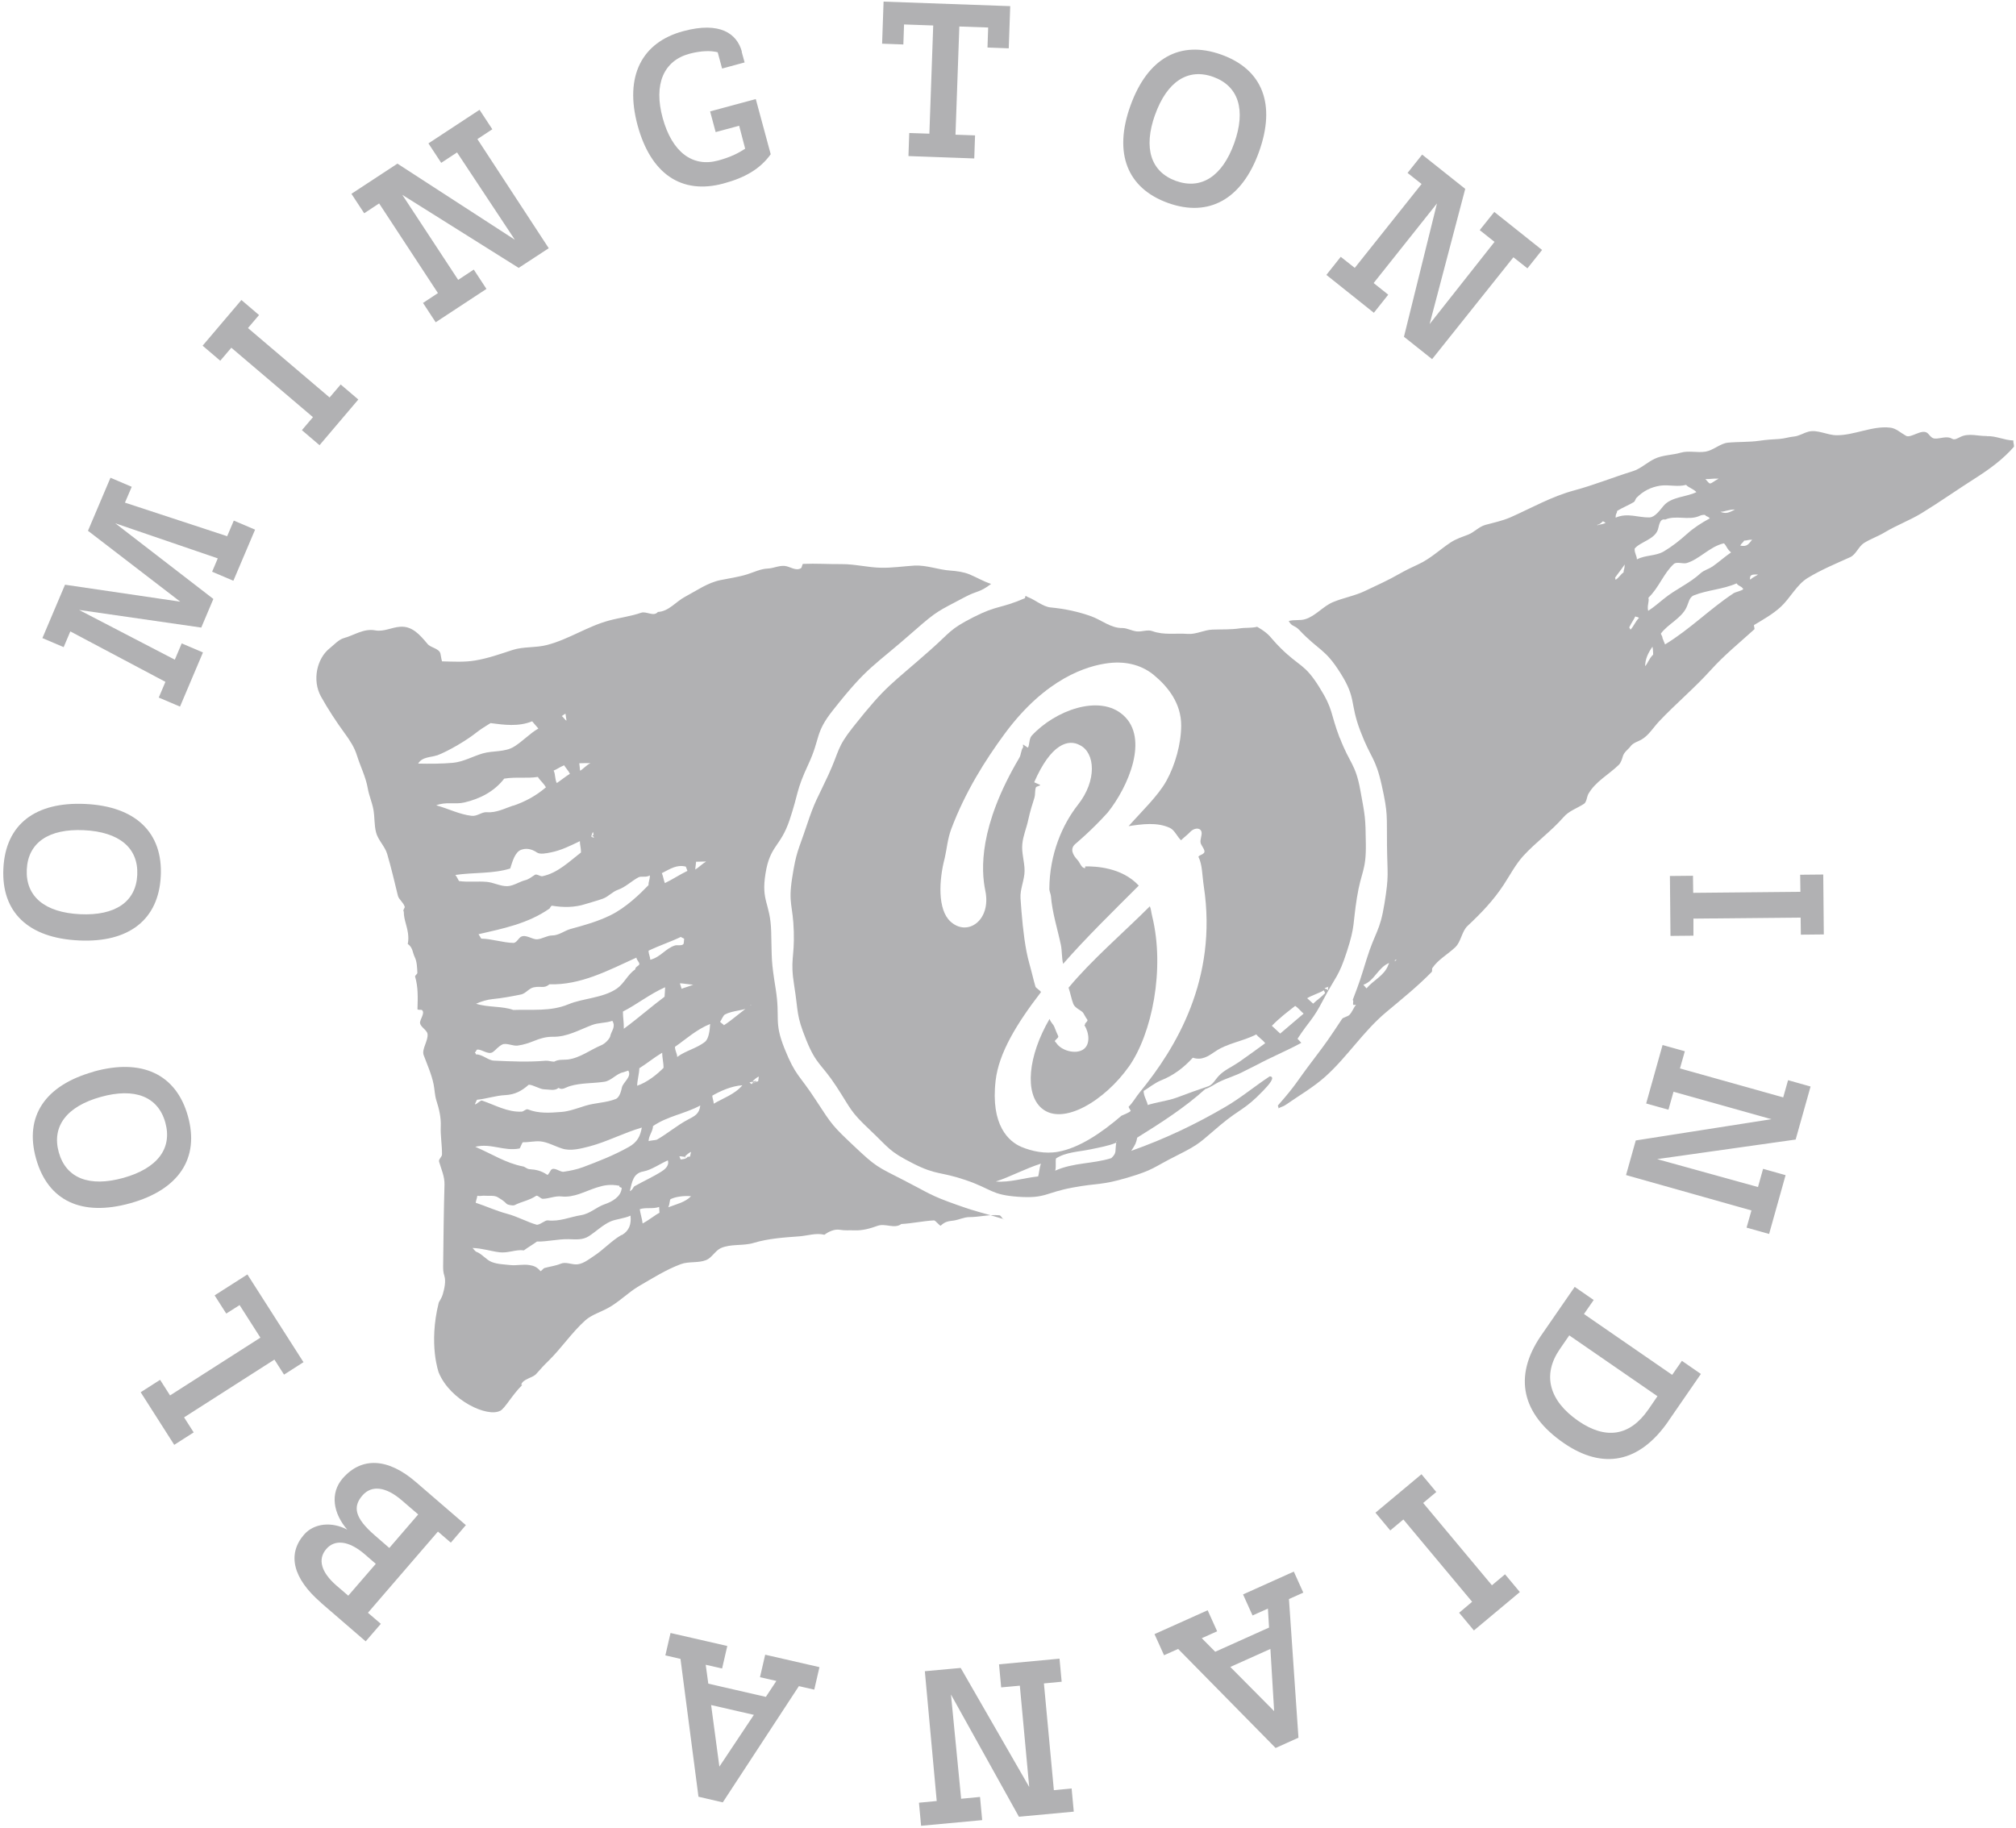 <svg xmlns="http://www.w3.org/2000/svg" width="375" height="340" fill="none"><g fill="#3C3D40" clip-path="url(#a)" opacity=".4"><path d="M369.56 81.111c-1.557.042-3.324-.589-4.859.147-.505.231-1.094.652-1.557.379-1.072-.652-2.229.042-3.323-.063-.61-.063-.947-.757-1.346-1.052-1.073-.757-3.05 1.052-3.934.547-1.114-.631-1.85-1.388-2.923-1.514-3.302-.4-6.668 1.43-9.991 1.409-1.704 0-3.576-1.094-5.196-.673-.967.252-1.745.799-2.671.904-.946.084-1.851.4-2.797.463-1.241.063-2.461.147-3.723.337-1.935.273-3.913.168-5.869.357-1.388.147-2.692 1.43-4.122 1.662-1.494.252-3.155-.231-4.586.189-1.556.463-3.365.421-4.858 1.136-1.41.652-2.588 1.851-4.081 2.314-3.66 1.136-7.236 2.587-10.916 3.576-4.207 1.136-7.909 3.26-11.842 5.006-1.494.652-3.134.989-4.67 1.409-1.199.337-2.082 1.367-3.197 1.809-1.136.442-2.293.799-3.323 1.494-1.956 1.304-3.744 3.008-5.89 3.996-1.22.568-2.419 1.136-3.596 1.809-2.041 1.178-4.207 2.146-6.332 3.155-1.893.926-4.059 1.283-6.015 2.104-1.83.757-3.282 2.629-5.175 3.176-.967.294-2.061.042-3.049.336.61 1.115 1.051.715 1.935 1.641 3.828 4.038 4.753 3.386 7.719 8.098 2.966 4.711 1.662 5.448 3.66 10.706 1.998 5.258 2.818 4.838 3.996 10.159 1.178 5.322.905 5.532.968 11.106.063 5.574.399 5.469-.463 10.811-.862 5.343-1.704 5.175-3.323 10.37-1.199 3.849-1.157 3.828-2.587 7.593.252.231-.084.715.126.905 0 .105.526-.064.463 0-.442.588-.695 1.346-1.199 1.872-.337.336-.989.399-1.346.715-2.651 3.975-2.609 3.975-5.49 7.782-3.155 4.144-2.924 4.312-6.352 8.224-.295.337.042.232-.022.673.589-.336.842-.294 1.389-.673 2.44-1.703 5.111-3.239 7.34-5.237 4.06-3.639 7.089-8.456 11.296-11.968 2.881-2.419 5.826-4.775 8.476-7.488.168-.168 0-.568.147-.757 1.073-1.578 2.861-2.524 4.27-3.871 1.052-1.009 1.199-2.965 2.272-3.954 2.545-2.377 4.838-4.775 6.731-7.677 1.156-1.767 2.187-3.744 3.596-5.301 2.335-2.566 5.238-4.627 7.509-7.235 1.01-1.178 2.503-1.641 3.808-2.482.504-.337.525-1.325.82-1.851 1.325-2.314 3.807-3.597 5.658-5.406.379-.379.589-1.031.715-1.472.231-.926.989-1.325 1.472-1.977.484-.652 1.326-.863 1.978-1.22 1.409-.8 2.25-2.272 3.302-3.387 3.113-3.302 6.625-6.226 9.675-9.612 2.461-2.735 5.343-5.069 8.077-7.551.105-.105-.168-.736-.042-.8 1.704-1.03 3.45-1.998 4.922-3.344 1.767-1.62 2.987-4.144 5.006-5.385 2.545-1.556 5.216-2.65 7.951-3.891 1.031-.463 1.556-1.977 2.524-2.608 1.22-.778 2.629-1.241 3.87-1.998 2.209-1.325 4.67-2.229 6.878-3.576 3.366-2.061 6.605-4.354 9.949-6.478 2.65-1.683 5.216-3.555 7.236-5.889 0-.589-.148-.589-.127-1.157-1.703-.042-3.218-.862-4.879-.799l-.063-.021ZM258.207 179.591c-.778 1.956-2.692 2.692-4.017 4.27-.295-.358-.211-.232-.589-.673 2.082-.716 2.734-3.261 4.859-4.081.042.105.82.82.967.673l-.61-1.094-.294.148c-.148.147-.169.589-.337.736l.021.021Zm1.094-.968s.505-.105.505-.126l-.358.337c.063-.169-.021-.652.084-.779.042.042-.378.106-.336.169-.126.105.231.294.105.399Zm60.388-89.582c-1.935 1.094-1.368 1.262-2.461.084 1.072 0 1.346-.126 2.461-.084Zm-2.566 6.731c.42.442.462.168.925.652-1.577.862-2.966 1.746-4.228 2.882-1.409 1.262-2.797 2.356-4.354 3.282-1.535.883-3.386.631-4.985 1.472 0-.715-.441-1.052-.42-1.998 1.009-1.262 3.723-1.704 4.333-3.555.21-.652.315-2.124 1.346-1.851 1.893-.862 4.354.168 6.268-.631.378-.168.568-.252 1.115-.252Zm-16.344-.715c1.01-.631 2.083-1.031 3.134-1.662.232-.147.316-.61.505-.799 1.241-1.262 2.714-1.998 4.417-2.251 1.599-.231 3.155.294 4.796-.147.463.526 1.409.757 1.914 1.346-1.725.904-4.669.841-6.1 2.545-.757.904-1.619 2.146-2.65 2.167-2.061.042-4.081-.925-6.268.042 0-.904.252-.673.273-1.241h-.021Zm-3.596 2.671c-.337-.358-.148.357 1.009-.778.274.294.147 0 .463.337-.61.274-1.031.231-1.493.421l.021.021Zm3.239 9.738c.568-.82 1.009-1.304 1.788-2.461 0 .926-.211.926-.211 1.473-.504.315-.883 1.03-1.472 1.367-.063-.063-.042-.316-.105-.379Zm2.629 9.255c.4-.862.841-1.409 1.136-2.061.294.189.252 0 .694.273-.694.694-1.01 1.599-1.578 2.188-.105-.063-.147-.337-.252-.4Zm2.461 7.635s.463.4.421.358c.126-.105-.232-.421-.106-.526-.063.253-.21.063-.294.168h-.021Zm1.977-2.566c-.021.169.021.295 0 0-.778.757-1.01 1.683-1.472 2.125 0-1.22.505-2.419 1.367-3.618.126.631.105 1.241.126 1.493h-.021Zm14.934-11.4c-4.396 2.903-8.035 6.647-12.704 9.486-.337-.778-.316-.841-.484-1.199.021-.336-.358-.736-.274-.841 1.284-1.725 3.702-2.776 4.691-4.733.463-.904.526-1.998 1.43-2.355 2.545-1.01 5.364-1.094 7.951-2.23.252.505.926.484 1.241 1.073-.379.357-1.409.505-1.83.778l-.021.021Zm-3.933-4.985c-.652.463-1.557.673-2.146 1.22-2.103 1.935-4.648 2.966-6.836 4.754-.841.673-1.872 1.577-2.923 2.25-.253-.946.231-1.682.042-2.44 1.956-1.872 2.818-4.522 4.711-6.268.526-.483 1.704 0 2.356-.168 2.398-.673 4.333-3.092 6.962-3.681.442.316.589 1.115 1.346 1.683-1.325.925-2.25 1.788-3.512 2.671v-.021Zm1.472-10.222v.021c.884 0 1.557-.442 2.777-.421-1.136.589-1.725.862-2.777.4Zm4.438 5.384c.673 0 .736-.189 1.515-.168-.694.862-.947 1.346-2.209 1.094.231-.463.505-.526.715-.905l-.021-.021Zm1.157 7.278c-.105-.021.231-.021-.042-.105 0-.799.252-.905 1.493-.863-.273.253-.82.379-1.451.968Zm1.304-7.846c-.042-.168.042.442.126.358.042.042-.126-.4-.063-.337-.084.064.021-.084-.063 0v-.021ZM93.03 262.463c.968-.547 2.124-2.839 4.102-4.816.042-.042-.189 0-.168-.084.316-1.073 2.124-1.22 2.797-1.999.737-.841 1.452-1.64 2.251-2.398 2.398-2.355 4.312-5.237 6.794-7.488 1.241-1.135 2.966-1.598 4.438-2.439 1.998-1.115 3.639-2.84 5.616-3.997 2.545-1.472 5.048-3.071 7.782-4.08 1.452-.547 3.261-.169 4.712-.758 1.052-.42 1.704-1.766 2.734-2.229 1.851-.82 4.123-.379 6.037-.947 2.777-.841 5.7-1.03 8.582-1.241 1.556-.126 3.071-.673 4.648-.294.863-.652 1.914-1.073 2.84-.926 1.009.169 1.767.064 2.734.106 1.536.063 2.966-.358 4.312-.842 1.43-.526 3.134.631 4.417-.336 1.998-.105 4.06-.568 6.079-.673.294 0 1.094 1.114 1.262.967.862-.82 1.514-.82 2.461-.946.925-.148 1.893-.631 2.839-.631 1.872 0 3.702-.526 5.595-.337.379.042.568.841.947.757-4.396-1.367-4.48-1.157-8.813-2.692-5.175-1.83-5.09-2.124-9.991-4.627-4.901-2.503-5.048-2.419-9.108-6.247-4.059-3.829-4.122-3.934-7.214-8.687-3.092-4.754-3.702-4.354-5.764-9.465-2.061-5.112-.778-5.595-1.661-11.127-.884-5.532-.694-5.28-.842-10.685-.147-5.406-1.914-5.532-1.051-10.833.862-5.3 2.776-4.859 4.48-9.949 1.704-5.09 1.157-5.342 3.47-10.306 2.314-4.964 1.178-5.805 4.607-10.117 6.604-8.351 7.277-7.846 15.27-14.892 4.165-3.66 4.291-3.492 9.192-6.1 2.482-1.325 2.692-.778 4.943-2.482-1.536-.505-2.503-1.136-3.996-1.767-1.115-.463-2.44-.631-3.597-.715-2.23-.147-4.417-1.052-6.689-.925-2.061.126-4.123.441-6.184.399-2.44-.042-4.901-.694-7.341-.673-2.376.021-4.795-.147-7.172-.042-.147 0-.231.673-.337.757-.946.673-2.061-.273-3.071-.378-1.072-.105-2.103.441-3.113.483-1.325.043-2.608.674-3.849 1.073-1.619.505-3.302.736-4.964 1.073-2.419.484-4.48 1.977-6.625 3.113-1.683.883-3.029 2.734-5.048 2.818-.779.947-2.146-.189-3.113.148-1.935.673-3.955.904-5.974 1.451-3.954 1.052-7.53 3.513-11.526 4.543-2.062.547-4.375.274-6.395.926-2.314.757-4.564 1.556-6.941 1.956-2.061.357-4.186.21-6.205.168-.168-.589-.189-1.031-.294-1.451-.274-.989-1.788-1.052-2.398-1.788-1.472-1.767-2.882-3.365-5.111-3.197-1.535.105-3.05.967-4.606.673-2.167-.4-3.912.904-5.826 1.43-.989.274-1.809 1.22-2.671 1.914-2.356 1.872-3.281 5.911-1.62 8.94 1.325 2.376 2.84 4.69 4.438 6.878.968 1.325 1.809 2.608 2.272 4.122.631 2.019 1.641 3.997 1.998 6.058.231 1.367.799 2.608 1.052 3.954.252 1.346.147 2.882.484 4.228.357 1.472 1.662 2.629 2.082 4.059.757 2.588 1.367 5.175 1.998 7.783.168.694.989 1.178 1.262 2.04.126.126-.442.652-.168.926 0 .757.168 1.472.379 2.229.337 1.178.631 2.482.358 3.765.968.694.862 1.557 1.304 2.461.4.8.442 1.935.484 2.924 0 .231-.484.505-.421.694.589 1.977.505 3.975.442 6.037 0 .231.736.084.841.189.652.568-.484 1.809-.358 2.461.126.715 1.283 1.262 1.388 1.977.168 1.241-1.136 2.84-.715 3.954.694 1.851 1.472 3.576 1.851 5.448.189.968.21 2.04.505 2.966.505 1.556.883 3.155.82 4.796-.084 1.745.252 3.512.231 5.258 0 .442-.673.904-.547 1.325.4 1.409 1.052 2.777 1.01 4.27-.147 5.048-.189 10.096-.252 15.144 0 .631 0 1.157.231 1.851.316 1.01 0 2.377-.294 3.408-.252.841-.715 1.388-.757 1.577-1.935 7.762 0 12.999 0 12.999 2.167 5.237 9.129 8.413 11.463 7.088l-.042.042Zm36.472-102.16c.442 0 1.178-.042 1.851-.042-.61.336-1.472 1.178-2.019 1.493 0-.421.147-1.178.147-1.451h.021Zm-1.935.904c.042.169.273.631.294.8-1.367.652-2.818 1.619-4.185 2.271-.211-.442-.316-1.325-.568-1.851 1.535-.778 2.776-1.64 4.438-1.22h.021Zm-11.526 30.184c.021-1.262-.19-2.314-.169-3.219 2.566-1.304 5.027-3.281 7.846-4.522 0 .568-.084 1.283-.105 1.767-2.44 1.809-4.775 3.891-7.572 5.953v.021Zm7.13 4.438c0 .946.273 1.914.252 2.818-1.199 1.22-3.029 2.693-4.901 3.324 0-.989.379-2.209.4-3.261 1.346-.82 2.608-1.893 4.249-2.881Zm-27.701-45.98c-1.556.526-3.197 1.388-4.901 1.241-.947-.084-1.809.799-2.84.673-2.314-.273-4.228-1.304-6.584-1.956 1.83-.715 3.471-.126 5.216-.526 3.008-.694 5.658-2.124 7.425-4.438 2.229-.358 4.228 0 6.268-.315.421.715.988 1.051 1.493 1.935-1.893 1.619-3.933 2.692-6.099 3.428l.021-.042Zm12.389 6.584c0 .694.232 1.43.211 2.145-2.062 1.578-4.291 3.828-7.173 4.417-.399.084-1.051-.484-1.409-.252-.61.378-1.094.82-1.767.988-1.115.274-2.188 1.073-3.344 1.115-1.283.042-2.566-.694-3.849-.799-1.683-.147-3.407.084-5.132-.147-.147-.169-.421-.842-.694-1.136 3.344-.505 6.962-.19 10.201-1.199.4-1.22.862-3.071 2.061-3.492.82-.294 1.83-.231 2.903.505.567.4 1.703.168 2.545 0 1.872-.358 3.596-1.199 5.447-2.103v-.042Zm-2.145 30.393c-3.344 1.388-6.815.905-10.222 1.052-2.082-.757-4.67-.442-6.941-1.157.925-.421 2.124-.778 3.029-.862 1.767-.169 3.597-.505 5.343-.863.841-.168 1.493-1.157 2.335-1.325 1.43-.294 1.935.274 2.944-.568 5.827.169 10.896-2.566 16.175-4.964.042.442.547.842.547 1.178 0 .379-.757.442-.778 1.031-1.346.862-2.04 2.608-3.408 3.555-2.629 1.787-6.162 1.745-9.023 2.923Zm7.824 5.869c-.147.589-.988 1.451-1.703 1.745-2.019.842-3.934 2.356-6.184 2.651-.778.105-1.683-.084-2.566.399-.589 0-1.073-.21-1.599-.168-3.26.274-6.415.126-9.633-.021-1.094-.063-2.124-1.199-3.344-1.157 0-.357-.168-.147-.168-.357.147-.063.274-.505.4-.526.862-.147 2.04 1.051 2.945.441.568-.399.947-1.009 1.767-1.409.715-.336 1.998.337 2.84.211 1.115-.148 2.082-.484 3.092-.884 1.115-.463 2.229-.778 3.512-.757 2.546.042 4.817-1.262 7.173-2.167 1.241-.483 2.587-.357 3.828-.799.694 1.115-.168 1.872-.379 2.798h.021Zm12.011 2.04c1.977-1.367 3.975-3.218 6.541-4.249-.063 1.22-.252 2.777-.988 3.344-1.494 1.178-3.555 1.62-5.091 2.756-.105.063.274.042-.042.042 0-.652-.399-1.094-.42-1.914v.021Zm1.241-10.79c-.042-.232-.253-.715-.316-1.031.505 0 1.746.231 2.461.252-.673.316-1.683.568-2.166.779h.021Zm-.126-9.655c.084.126.525.232.609.379-.084.189-.021.82-.168.967-.294.337-1.136.127-1.514.232-1.767.526-2.65 2.145-4.628 2.671-.042-.652-.294-.989-.336-1.683 1.956-.946 4.08-1.64 6.015-2.566h.022Zm-18.91-32.308c.505 0 1.262-.042 2.083-.021-.779.379-1.473 1.199-1.936 1.41-.042-.211-.084-1.052-.147-1.389Zm2.482 13.693s-.294-.042-.252 0c0-.21.21-.778.315-.904.042.042.084.505.127.547-.127.105-.169-.042-.295.063-.021-.021.4.4.358.357 0 .211-.589-.147-.695-.021-.042-.042.043.274 0 .232.127-.105.316-.168.442-.253v-.021Zm-5.91-22.4c.252-.043.61-.442.862-.505 0 .126.168 1.115.189 1.262-.252 0-.694-.821-.946-.842 0-.084-.105.148-.105.085Zm7.845 33.885c.989-.358 1.746-1.283 2.777-1.641 1.388-.484 2.461-1.577 3.765-2.293.61-.336 1.367.085 2.166-.378 0 .883-.252 1.031-.252 1.809-1.557 1.619-4.186 4.185-7.067 5.595-2.356 1.157-4.817 1.851-7.383 2.545-1.178.315-2.209 1.22-3.471 1.22-.925 0-1.83.631-2.755.715-.947.084-2.166-1.01-3.092-.442-.379.232-.82 1.115-1.346 1.115-1.977-.042-3.954-.757-5.995-.799-.168-.274-.337-.568-.505-.821 4.417-1.03 9.108-1.914 13.209-4.774.042 0 .253-.547.463-.526 2.167.357 4.228.336 6.247-.316 1.094-.357 2.188-.61 3.239-1.009Zm-7.235-24.799c.21.4.778.968 1.072 1.578-.736.462-1.766 1.283-2.439 1.724-.379-.694-.232-1.661-.589-2.313.673-.274 1.093-.631 1.956-.989Zm-23.705-1.809c2.314-.883 5.658-2.902 7.341-4.249.715-.568 1.788-1.262 2.671-1.787 2.587.336 5.216.694 7.74-.337.463.568.547.61 1.157 1.346-1.641.947-2.84 2.314-4.48 3.344-1.725 1.094-3.975.737-5.868 1.284-1.851.546-3.597 1.556-5.511 1.745-2.04.19-4.396.19-6.499.148.757-1.305 2.44-1.136 3.471-1.536l-.021.042Zm7.509 64.027c1.746-.169 3.47-.779 5.237-.863 1.725-.084 3.008-.715 4.375-1.935.841 0 2.04.863 2.945.863.883 0 1.83.357 2.608-.274.694.484 1.262-.084 2.124-.336 2.041-.61 4.27-.484 6.374-.8 1.325-.189 2.271-1.535 3.533-1.766.211-.043.737-.274.926-.316.736 1.115-.989 2.209-1.178 3.134-.126.589-.421 1.851-1.136 2.145-1.767.716-3.828.695-5.658 1.262-1.493.463-3.029 1.052-4.501 1.157-2.061.148-4.144.337-6.205-.483-.337-.127-.778.399-1.136.42-2.608.147-4.985-1.241-7.404-2.061-.252-.084-1.01.715-1.283.715-.021-.189.357-.799.357-.862h.021Zm7.93 9.044c.126-.147.357-.862.568-1.136 1.136.021 2.251-.252 3.24-.168 1.388.126 2.608.862 4.038 1.325 1.599.547 3.555.021 5.174-.399 3.197-.842 6.31-2.503 9.697-3.492-.295 1.599-.82 2.713-2.44 3.618-2.776 1.556-5.595 2.65-8.498 3.744-1.114.42-2.419.694-3.638.862-.631.084-1.788-1.009-2.335-.315-.084.105-.526.988-.673.883-1.157-.778-2.083-.967-3.324-1.052-.484-.042-.82-.441-1.178-.504-3.197-.61-5.763-2.314-8.897-3.66 2.924-.715 5.343.883 8.224.315l.042-.021Zm-7.846 8.813c.505.126.989-.063 1.43 0 .715.084 1.704-.147 2.398.316.568.357.925.526 1.578 1.178.189.21 1.199.399 1.493.252 1.367-.694 2.671-.841 3.996-1.725.273-.189.863.547 1.22.547 1.136 0 2.314-.568 3.45-.442 2.419.274 4.417-.967 6.625-1.661 1.347-.421 2.44-.652 4.228-.316-.21.358.421.211.4.463-.147 1.578-1.788 2.503-3.155 2.966-1.557.526-2.714 1.767-4.438 2.04-2.062.337-3.955 1.22-6.142.968-.547-.063-1.178.694-2.019.82-1.683-.442-3.597-1.536-5.595-2.061-2.04-.547-3.828-1.389-5.805-2.041 0-.231.294-1.051.294-1.283l.042-.021Zm26.776 7.299c-1.872 1.073-3.366 2.776-5.196 3.954-.946.61-2.103 1.578-3.365 1.515-.925-.042-1.872-.484-2.734-.126-.968.399-2.02.525-3.029.799-.21.063-.673.694-.757.568-.673-.8-1.262-.989-2.062-1.115-1.157-.189-2.377.126-3.534 0-1.157-.126-2.377-.147-3.45-.568-1.052-.4-1.851-1.556-2.903-1.914-.105-.042-.442-.421-.673-.694 1.746.042 3.45.61 5.027.799 1.599.189 3.071-.568 4.522-.357.841-.61 1.62-1.052 2.44-1.641 1.956.042 3.912-.484 5.889-.442 1.346.042 2.566.19 3.744-.547 1.346-.862 2.587-2.103 4.06-2.755 1.03-.442 2.503-.526 3.701-1.073.169 1.536-.21 2.798-1.619 3.618l-.063-.021Zm1.556-8.161c.421-1.725.61-3.323 2.524-3.66 1.473-.273 3.029-1.388 4.544-2.061.336 1.051-.695 1.767-1.157 2.061-1.62 1.031-3.387 1.809-5.048 2.755-.253.148-.274.631-.842.905h-.021Zm5.532 4.017c-.925.484-1.956 1.368-3.155 1.999-.063-.737-.484-2.083-.526-2.651 1.052-.378 2.44 0 3.597-.42.021.504.042.546.063 1.072h.021Zm1.62-1.009c.315-.673.231-1.41.441-1.515.863-.441 2.503-.673 3.787-.547-1.031 1.115-2.735 1.494-4.228 2.062Zm2.292-8.919s-.21-.483-.231-.567c.252-.043 1.262.189 1.493.147-.231.378-1.051.42-1.283.441l.021-.021Zm1.767-.525c-.252.042-.82.126-1.072.168.231-.379 1.009-.989 1.241-1.01 0 .105-.19.736-.169.842Zm-.42-6.857c-1.999 1.051-3.744 2.566-5.722 3.702-.231.126-1.199.147-1.577.294 0-.989.799-1.83.82-2.797 2.671-1.851 5.827-2.251 8.792-3.829-.189 1.62-1.093 1.978-2.313 2.63Zm4.816-2.966c0-.442-.252-1.031-.273-1.494 1.409-.82 3.555-1.808 5.595-1.935-1.367 1.662-3.66 2.44-5.322 3.429Zm7.089-3.639s-.4-.231-.442-.294c.126-.106 1.115-.253 1.241-.358-.063.252-.694.547-.778.652h-.021Zm.294-.379h.379l-.8.442.421-.421v-.021Zm.884-.147c-.295.042-.905.168-1.178.211.231-.4 1.03-1.052 1.304-1.073 0 .105-.148.757-.126.862Zm-6.374-10.433c-.147-.231-.547-.399-.715-.652.253-.273.547-1.156.905-1.346 1.43-.757 3.302-.673 4.753-1.388.084-.042-.147-.505.126-.4-1.829 1.199-3.302 2.651-5.069 3.786Z"/><path d="M249.205 137.293c-1.83-4.816-1.115-5.195-3.85-9.549-2.734-4.354-3.575-3.639-7.193-7.236-2.082-2.061-1.767-2.418-4.312-3.912-1.094.274-2.145.126-3.239.295-1.683.252-3.366.168-5.069.231-1.536.042-3.092.926-4.607.799-2.145-.168-4.459.274-6.604-.526-.884-.315-1.872.148-2.861.064-.925-.085-1.788-.631-2.713-.631-2.104.042-3.87-1.494-5.784-2.188-2.419-.862-4.88-1.388-7.53-1.641-1.494-.147-2.84-1.409-4.312-1.956-.063-.021-.253-.168-.316-.189-.147 0-.084.379-.21.442-4.649 1.998-5.027 1.22-9.528 3.512-4.502 2.293-4.207 2.735-7.972 6.058-7.635 6.773-8.056 6.373-14.408 14.366-3.113 3.933-2.503 4.354-4.607 8.918-2.103 4.565-2.419 4.565-4.038 9.423-1.62 4.859-1.914 4.733-2.692 9.676-.779 4.943.147 5.006.294 10.033.147 5.027-.715 5.132.084 10.117.799 4.985.316 5.322 2.23 10.054 1.914 4.733 2.818 4.375 5.616 8.666 2.797 4.291 2.482 4.543 6.184 8.035s3.512 3.954 8.013 6.247c4.502 2.293 5.027 1.472 9.886 3.134 4.859 1.662 4.649 2.734 9.739 3.092 5.09.358 5.069-.778 10.075-1.704 5.006-.925 5.258-.378 10.243-1.851 4.985-1.472 4.691-1.872 9.192-4.122 4.501-2.251 4.249-2.461 8.077-5.658 3.828-3.198 4.459-2.735 7.993-6.416.862-.904 2.44-2.587 1.199-2.65-2.756 1.809-5.448 4.06-8.287 5.7-5.469 3.197-11.19 5.932-17.479 8.161.778-1.178.925-1.472 1.114-2.461 4.459-2.776 8.834-5.574 12.642-9.023 1.009-.337 1.745-.926 2.566-1.325 1.535-.757 3.218-1.199 4.711-2.019.736-.4 1.536-.737 2.272-1.136 2.692-1.452 5.532-2.608 8.329-4.123.042 0-.736-.778-.694-.778 2.398-3.639 2.756-3.344 4.775-7.215 2.356-4.48 2.86-4.227 4.417-9.044 1.556-4.817 1.051-4.922 1.851-9.949.799-5.027 1.725-4.943 1.661-10.012-.063-5.069-.126-5.09-1.03-10.033-.905-4.943-1.956-4.859-3.807-9.697l-.021.021Zm-56.097 81.548c-2.756.294-5.217 1.157-7.867.946 2.693-.883 5.322-2.334 8.372-3.323-.253.715-.358 1.935-.505 2.377Zm13.63-3.408c-3.429 1.094-7.026.8-10.454 2.335.21-.799 0-1.682.147-2.271 1.809-1.199 4.333-1.241 6.478-1.704 1.599-.337 3.219-.61 4.712-1.22.168-.063-.147-.337.063-.337-.357 1.978.147 2.146-.967 3.197h.021Zm3.596-8.771c-.504.421-1.156.61-1.724.884-3.765 3.239-7.909 6.015-11.8 6.71-2.44.441-4.901-.106-6.815-.905-2.335-.988-5.763-3.996-4.796-12.347.589-5.111 3.912-10.58 8.435-16.448-.085-.294-.947-.736-1.031-1.031-.189-.673-.379-1.367-.547-2.061-.336-1.409-.82-2.903-1.115-4.459-.589-3.113-.883-6.542-1.114-9.928-.106-1.683.757-3.407.757-5.09 0-1.683-.589-3.366-.421-4.964.147-1.599.82-3.092 1.115-4.564.315-1.473.736-2.798 1.136-4.06.189-.631.063-1.346.273-1.914.105-.231.736-.252.82-.463 0-.021-1.156-.483-1.135-.504 3.113-7.152 6.352-8.119 8.539-6.879 2.798 1.41 3.176 6.542-.399 11.064-2.861 3.639-5.301 9.129-5.322 15.712.021.421.253.863.295 1.283.252 3.134 1.241 6.163 1.851 9.066.231 1.115.147 2.503.42 3.534 4.249-4.859 9.381-9.865 14.072-14.556-3.197-3.449-8.14-3.596-9.97-3.575v.315c-.694.063-.926-.967-1.43-1.514-.884-.947-1.41-2.02-.484-2.903.042-.042 3.05-2.524 6.1-5.91 3.807-4.754 7.761-13.799 2.881-18.131-4.417-3.934-12.662-.884-17.016 3.828-.547.631-.358 1.766-.736 2.271l.147.042-1.01-.673c-.084.105.063.4 0 .526-.42.547-.357 1.451-.757 2.04-7.467 12.663-7.088 20.74-6.268 24.652 1.136 5.49-3.344 8.624-6.499 5.7-2.398-2.209-2.146-7.656-1.052-11.8.379-1.598.505-3.492 1.199-5.364 2.608-6.92 6.268-12.746 9.949-17.752 7.656-10.37 15.375-12.662 19.351-13.146 3.533-.421 6.394.547 8.434 2.251 2.608 2.166 5.048 5.237 5.048 9.339 0 3.365-1.093 7.34-2.755 10.327-1.556 2.798-4.585 5.658-7.025 8.414 2.503-.379 5.321-.779 7.698.336.862.4 1.367 1.683 2.061 2.293.463-.484 1.22-1.031 1.725-1.578.547-.589 1.599-.883 1.998-.189.337.589-.252 1.577-.084 2.272.126.525.989 1.409.631 1.83-.399.441-.673.315-1.051.715.757 1.514.694 3.428 1.009 5.51 2.629 17.29-5.237 30.142-11.863 38.261-.757.904-1.304 1.956-2.124 2.755 0 .168.399.652.399.82v-.042Zm20.003-9.023c-1.198.841-2.608 1.409-3.617 2.482-.631.652-1.136 1.683-1.978 1.956-1.956.652-3.828 1.346-5.742 2.061-1.851.694-3.87.863-5.742 1.494-.042 0 .4.168.252.126 0-.778-.799-1.767-.778-2.819.884-.525 2.104-1.514 3.218-1.956 2.293-.904 4.207-2.334 5.932-4.227 1.662.567 2.903-.295 4.101-1.115 2.314-1.599 5.196-1.914 7.699-3.218.526.652 1.094.904 1.661 1.64-1.514 1.115-3.302 2.398-5.006 3.597v-.021Zm7.804-5.364c-.547-.483-1.01-.967-1.557-1.451 1.368-1.43 3.008-2.671 4.333-3.702.61.379 1.22 1.199 1.578 1.43-1.536 1.326-3.029 2.588-4.375 3.723h.021Zm8.35-7.551c-.736.8-1.556 1.325-2.229 1.977-.169-.189-.821-.715-1.115-1.009.925-.568 2.208-.926 3.113-1.473 0 .085.21.4.21.505h.021Zm.547-.462s-.084-.169-.105-.19l-.547-.189c.063-.168.631-.231.736-.358.042.042-.105.106-.063.148-.126.105.084.462-.042.568l.021.021Z"/><path d="M209.956 198.458c4.354-6.163 6.773-18.257 4.354-28.059-.189-.757-.168-1.157-.421-1.809-4.964 4.964-10.748 9.886-15.123 15.145.337.988.568 2.25.884 3.028.357.863 1.598 1.178 1.893 1.746.294.568.547.947.715 1.178.189.295-.568.673-.421.905l-.126.105c.904 1.43 1.157 3.681-.274 4.564-1.43.904-4.059.168-4.963-1.262-.043-.084-.19-.168-.232-.252-.147-.295.778-.652.589-1.031-.21-.421-.421-.968-.715-1.704-.231-.547-.631-.757-.883-1.472-4.018 6.878-4.691 13.903-1.452 16.638 3.933 3.323 11.737-1.452 16.196-7.762l-.021.042ZM59.691 298.116c-5.216-4.501-6.289-8.981-3.155-12.62 1.893-2.188 5.216-2.461 8.056-.947-2.608-3.029-3.26-6.752-.841-9.549 3.534-4.039 8.434-3.786 13.609.694l9.297 8.014-2.797 3.26-2.398-2.061-13.02 15.102 2.398 2.061-2.819 3.26-8.308-7.172-.021-.042Zm10.201-7.215-2.04-1.766c-3.029-2.609-5.616-2.777-7.152-.989-1.662 1.914-.947 4.333 1.851 6.773l2.23 1.914 5.111-5.911v-.021Zm7.909-9.17-3.029-2.609c-2.987-2.587-5.658-2.902-7.362-.925-1.788 2.061-1.493 4.123 2.293 7.404l2.713 2.356 5.364-6.226h.021ZM26.163 258.993l3.618-2.313 1.851 2.902 16.806-10.748-3.87-6.058-2.482 1.578-2.166-3.387 6.1-3.891 10.433 16.322-3.618 2.314-1.788-2.797-16.806 10.748 1.788 2.797-3.618 2.314-6.226-9.76-.021-.021ZM17.414 199.342c9.044-2.524 15.376.526 17.542 8.287 2.188 7.804-1.662 13.672-10.706 16.196-9.044 2.524-15.334-.42-17.542-8.287-2.209-7.867 1.662-13.651 10.706-16.175v-.021Zm5.532 19.772c6.331-1.767 9.15-5.469 7.803-10.307-1.346-4.816-5.679-6.52-12.01-4.753-6.331 1.766-9.15 5.468-7.803 10.306 1.346 4.817 5.679 6.521 12.01 4.754ZM15.878 149.556c9.381.442 14.429 5.343 14.029 13.399-.379 8.076-5.889 12.451-15.249 11.989-9.381-.442-14.429-5.238-14.029-13.399.4-8.161 5.889-12.431 15.249-11.989Zm-.989 20.508c6.562.315 10.412-2.314 10.643-7.32.231-5.006-3.344-7.993-9.907-8.308-6.563-.316-10.412 2.314-10.643 7.32-.231 5.006 3.344 7.992 9.907 8.308ZM43.495 96.845l3.954 1.683-4.038 9.507-3.954-1.682 1.052-2.482-19.056-6.521 18.236 14.072-2.251 5.321-22.737-3.281 17.816 9.255 1.283-3.029 3.954 1.683-4.27 10.075-3.954-1.683 1.241-2.924-17.689-9.381-1.241 2.924-3.954-1.683 4.207-9.928 21.433 3.155-17.163-13.188 4.186-9.865 3.954 1.683-1.262 2.945 19.014 6.247 1.241-2.924v.021ZM44.904 55.809l3.281 2.797-2.061 2.419 15.186 12.915 2.061-2.419 3.281 2.797-7.215 8.498-3.281-2.797 2.061-2.419-15.186-12.915-2.061 2.419-3.281-2.797 7.215-8.498ZM89.202 20.429l2.377 3.618-2.776 1.83 13.272 20.297-5.595 3.66-21.644-13.588 10.391 15.817 2.903-1.914 2.356 3.597-9.444 6.205-2.356-3.597 2.776-1.83-10.938-16.68-2.776 1.83-2.377-3.618 8.561-5.616 21.833 14.156-10.748-16.238-2.945 1.935-2.377-3.618 9.507-6.247ZM137.958 9.617l.547 1.998-4.186 1.136-.82-3.029c-1.304-.337-3.071-.294-5.238.273-4.795 1.283-6.731 5.658-4.985 11.989 1.746 6.331 5.553 9.15 10.265 7.888 2.334-.631 3.702-1.325 5.069-2.208l-1.115-4.27-4.375 1.178-1.031-3.849 8.498-2.293 2.776 10.264c-1.977 2.755-4.816 4.375-8.813 5.448-7.824 2.103-13.524-1.83-15.964-10.874-2.44-9.066.757-15.397 8.539-17.479 6.794-1.83 9.97.463 10.875 3.828h-.042ZM187.913 1.163l-.274 7.825-3.954-.147.126-3.723-5.363-.189-.716 20.129 3.639.126-.147 4.291-12.242-.442.148-4.291 3.744.126.715-20.129-5.427-.189-.126 3.723-3.954-.147.273-7.825 23.537.841.021.021ZM234.187 28.253c-3.176 8.834-9.339 12.221-16.911 9.507-7.615-2.734-10.181-9.255-7.005-18.089 3.176-8.834 9.213-12.263 16.911-9.507 7.699 2.755 10.181 9.255 7.005 18.089Zm-19.33-6.92c-2.209 6.184-.821 10.622 3.891 12.326 4.711 1.683 8.624-.862 10.832-7.025 2.209-6.184.821-10.622-3.891-12.326-4.712-1.704-8.624.862-10.832 7.046v-.021ZM286.834 46.511l-2.713 3.408-2.608-2.061-15.124 18.951-5.237-4.165 6.142-24.799-11.779 14.808 2.713 2.166-2.671 3.365-8.834-7.046 2.671-3.365 2.608 2.061 12.431-15.607-2.608-2.061 2.713-3.408 8.014 6.373-6.625 25.156L278 44.996l-2.755-2.188 2.713-3.386 8.897 7.088h-.021ZM339.271 173.828l-4.291.042-.042-3.176-19.94.189v3.176l-4.27.042-.105-11.147 4.291-.042.042 3.176 19.94-.19-.042-3.176 4.291-.042.105 11.148h.021ZM329.07 229.545l-4.186-1.178.905-3.197-23.327-6.583 1.809-6.437 25.24-3.954-18.215-5.111-.946 3.344-4.144-1.157 3.05-10.874 4.144 1.157-.905 3.197 19.204 5.385.904-3.198 4.186 1.178-2.776 9.865-25.767 3.639 18.762 5.195.947-3.386 4.186 1.178-3.071 10.958v-.021ZM310.35 264.357c-5.427 7.845-12.242 9.065-19.478 4.08-7.761-5.342-9.423-12.305-4.29-19.877l6.331-9.17 3.533 2.44-1.809 2.608 16.407 11.316 1.809-2.608 3.533 2.44-6.036 8.75v.021Zm-3.744-2.146 1.703-2.482-16.406-11.316-1.767 2.566c-3.26 4.733-2.04 9.549 3.429 13.336 5.09 3.512 9.57 2.902 13.041-2.104ZM274.172 303.312l-2.756-3.303 2.419-2.04-12.788-15.312-2.44 2.04-2.755-3.302 8.56-7.152 2.756 3.302-2.44 2.041 12.788 15.312 2.44-2.04 2.756 3.302-8.561 7.152h.021ZM216.519 307.896l-1.767-3.912 9.886-4.438 1.766 3.912-2.86 1.283 2.503 2.524 10.012-4.501-.211-3.533-2.86 1.283-1.767-3.913 9.444-4.248 1.767 3.912-2.671 1.199 1.767 25.787-4.249 1.914-18.131-18.425-2.629 1.177v-.021Zm12.346 2.209 8.14 8.203-.694-11.568-7.446 3.344v.021ZM171.338 339.679l-.4-4.333 3.303-.316-2.209-24.146 6.668-.61 12.746 22.148-1.745-18.846-3.471.315-.4-4.29 11.253-1.052.4 4.291-3.302.315 1.851 19.856 3.302-.315.4 4.311-10.202.947-12.641-22.737 1.893 19.393 3.513-.337.399 4.312-11.337 1.052-.021.042ZM123.76 307.959l.967-4.186 10.559 2.419-.967 4.186-3.05-.694.484 3.513 10.706 2.46 1.956-2.965-3.05-.694.968-4.186 10.096 2.314-.968 4.185-2.86-.652-14.156 21.623-4.522-1.052-3.345-25.64-2.818-.652v.021Zm8.518 9.213 1.536 11.463 6.415-9.633-7.972-1.83h.021Z"/></g><defs><clipPath id="a"><path fill="#fff" d="M.608.321h374v339.357h-374z"/></clipPath></defs></svg>